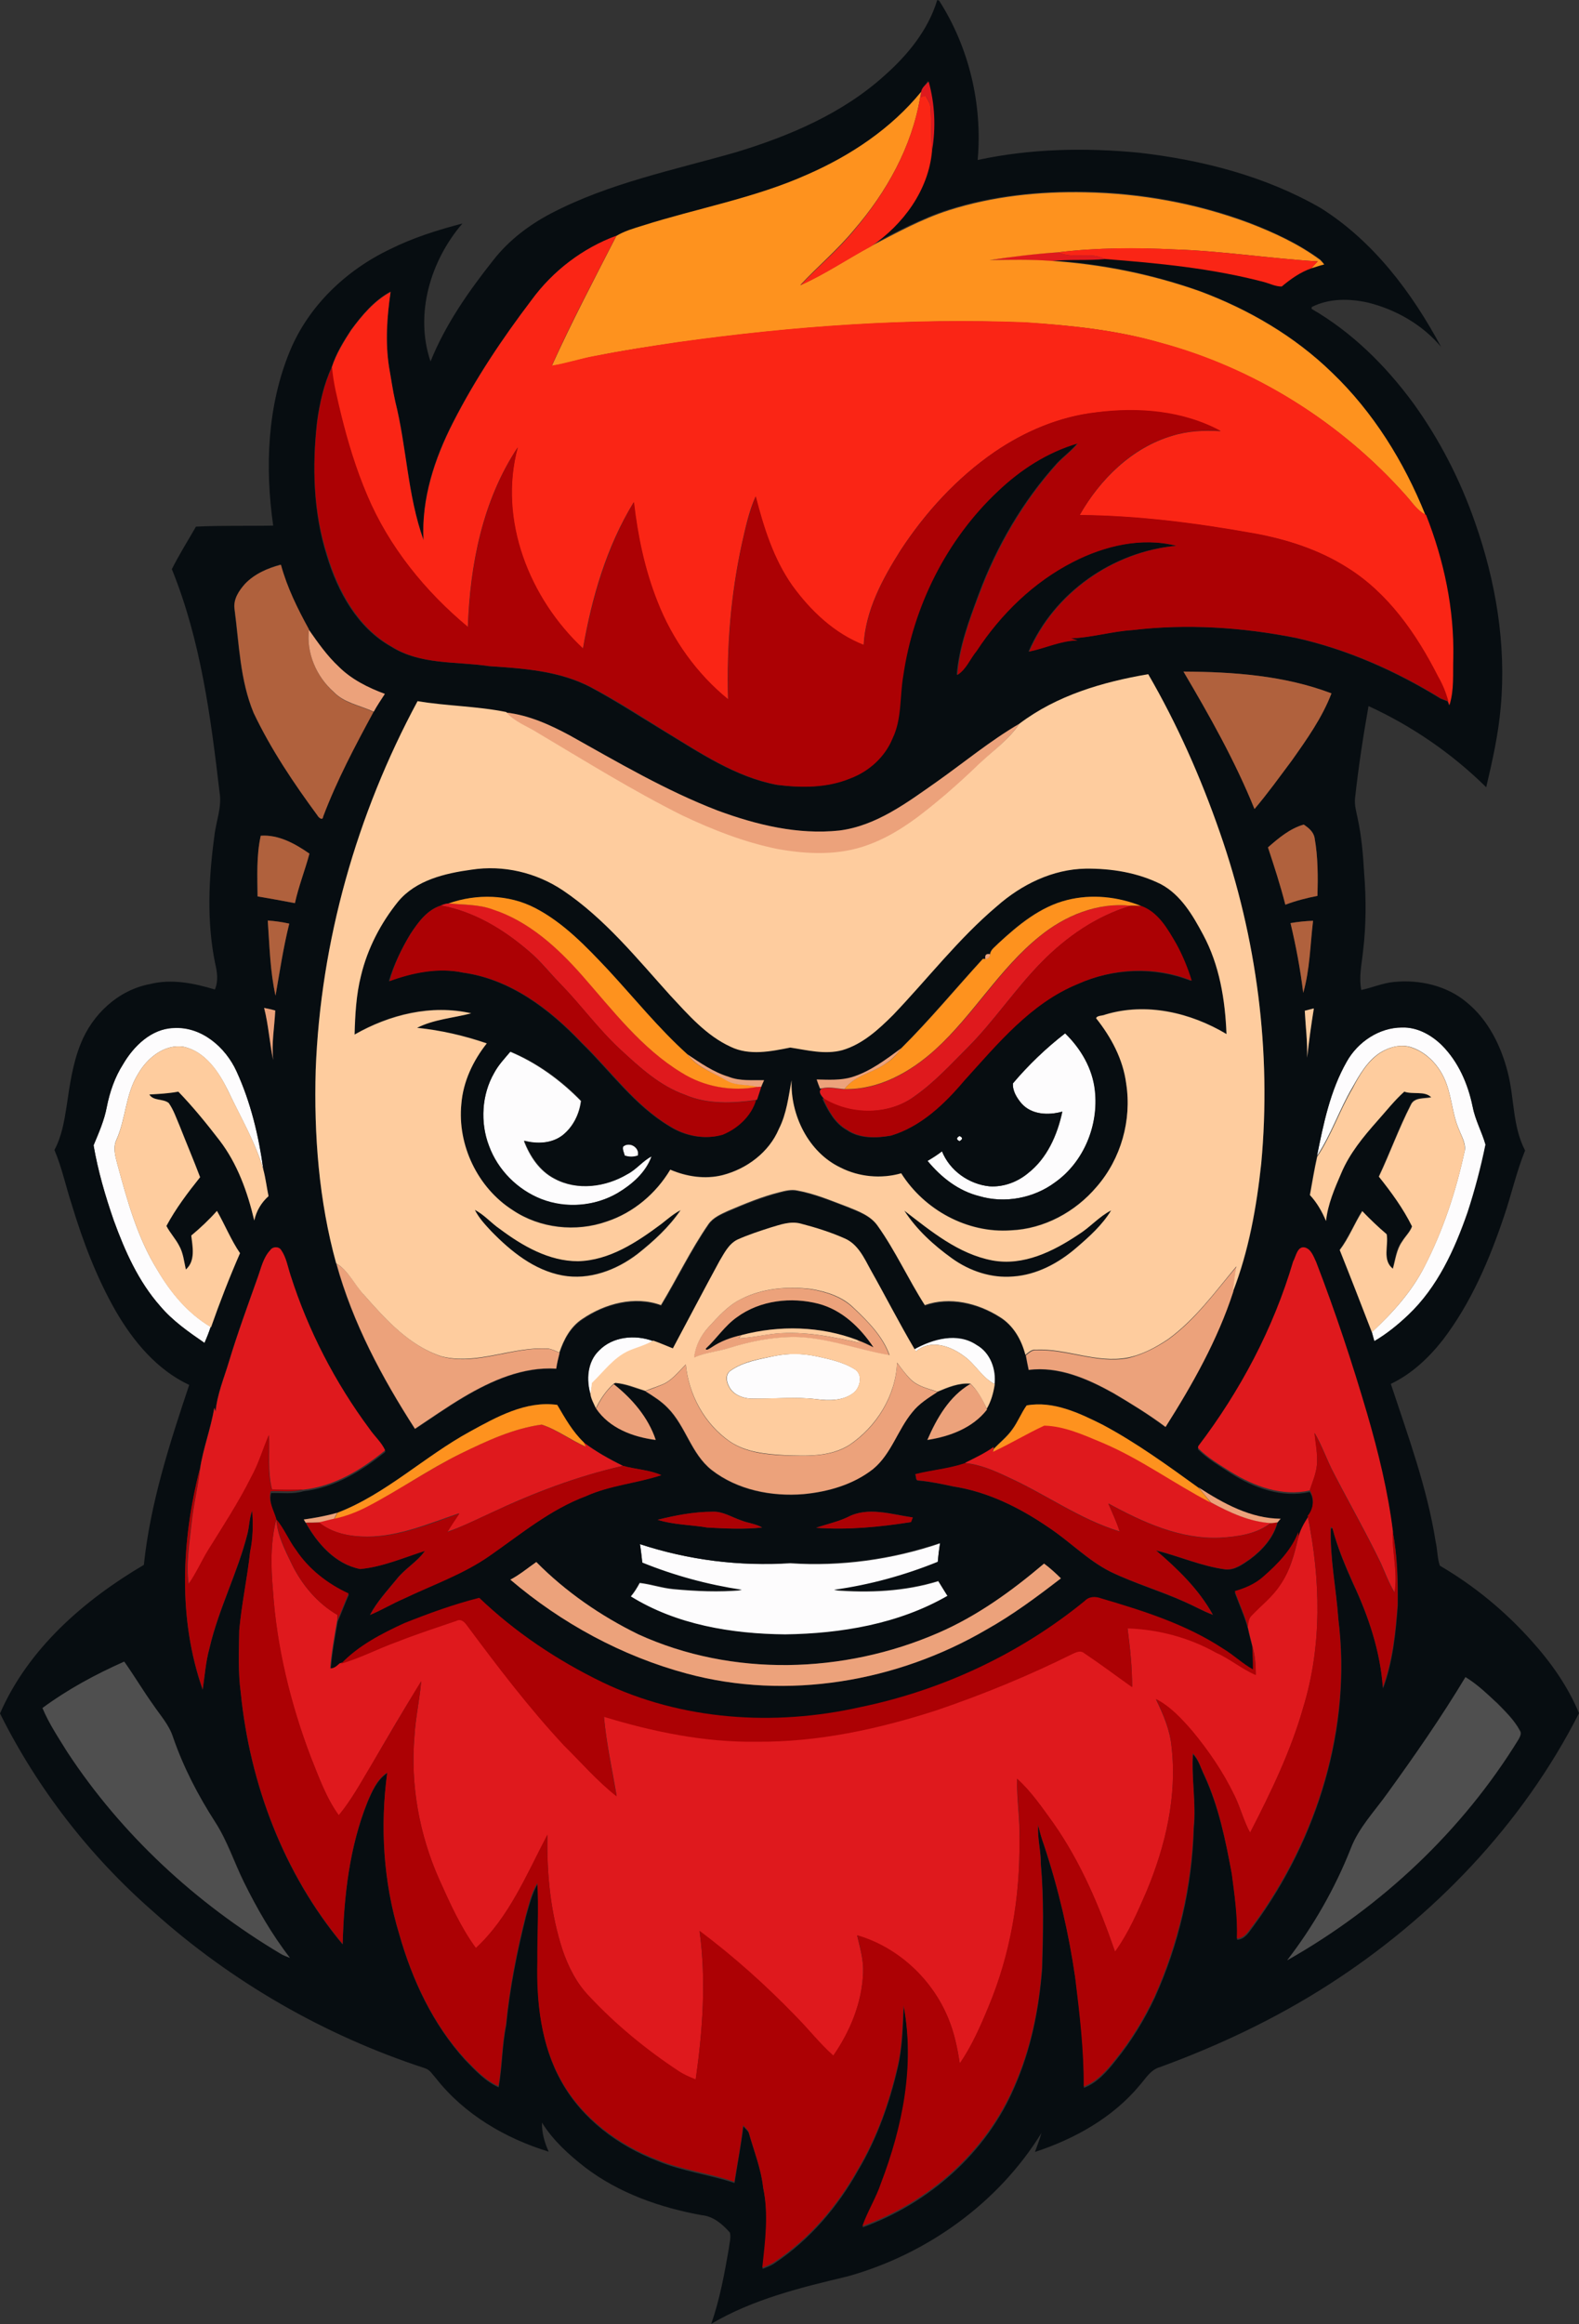 <?xml version="1.0" encoding="utf-8"?>
<!-- Generator: Adobe Illustrator 19.2.0, SVG Export Plug-In . SVG Version: 6.00 Build 0)  -->
<svg version="1.1" id="Layer_1" xmlns="http://www.w3.org/2000/svg" xmlns:xlink="http://www.w3.org/1999/xlink" x="0px" y="0px"
	 viewBox="0 0 609.2 896.3" enable-background="new 0 0 609.2 896.3" xml:space="preserve">
<rect x="0" y="0" width="609.2" height="896.3" fill="#333333" stroke="none"/>
<path fill="#FDFCFD" d="M47.5,410.4c4.1-7,10.8-13.6,19.4-13.9c10.8-0.7,20.2,7.4,24.4,16.8c5.5,11.9,8.6,24.9,10.3,37.8
	c-3.1-10.7-8.9-20.4-13.6-30.4c-3.6-7.3-8.7-15.1-17.1-17c-7.4-1.2-14.1,4.3-17.6,10.4c-4.9,7.8-4.7,17.3-8.4,25.5
	c-1.4,3-0.4,6.4,0.4,9.4c3.8,14,7.7,28.3,15.4,40.7c5.1,8.7,11.8,16.8,20.6,22c-0.7,2.1-1.5,4.1-2.4,6.2
	c-6.1-4.2-12.3-8.5-17.1-14.2c-8.4-9.5-13.6-21.2-17.9-33c-3.3-9.5-6.1-19.1-7.8-29c2-4.8,4.2-9.7,5.1-14.8
	C42.4,421.1,44.3,415.4,47.5,410.4z"/>
<path fill="#FDFCFD" d="M519.6,409.4c4.2-7.6,12.5-13.1,21.3-13.1c5.9-0.2,11.4,2.8,15.5,6.9c6.3,6.4,10,14.8,11.8,23.5
	c0.9,5.2,3.5,9.8,5,14.8c-1.7,8.8-4,17.6-6.9,26.1c-5,14.5-11.6,29-22.9,39.6c-4.1,3.8-8.4,7.3-13.1,10.1c-0.3-0.9-0.8-2.7-1-3.6
	c8-7.4,15.4-15.6,20.3-25.3c7.1-13.8,12-28.6,15.3-43.7c1.1-3.2-0.9-6.2-2-9.1c-2.8-6.4-2.8-13.7-5.8-20c-2.5-5.3-6.9-9.8-12.5-11.7
	c-4.1-1.4-8.7-0.1-12.2,2.1c-4.9,3.2-7.9,8.5-10.7,13.5c-5,8.5-8.1,18-13.6,26.3C510.6,433.4,513.2,420.6,519.6,409.4z"/>
<path fill="#FDFCFD" d="M390.8,417.8c6-7.1,12.8-13.6,20.2-19.3c6,5.9,10.6,13.6,11.5,22.1c1.5,13.3-4.3,27.5-15.4,35.4
	c-8.2,6.1-19.4,8.2-29.2,5.3c-8.1-2-14.8-7.3-20-13.6c1.9-1.1,3.8-2.3,5.6-3.7c3,7.4,10.4,12.7,18.3,13.5c5.4,0.3,10.7-1.6,14.8-5
	c7.4-5.7,11.4-14.8,13.3-23.8c-5.3,1.5-11.8,1.2-15.7-3.1C392.3,423.4,390.6,420.7,390.8,417.8z"/>
<path fill="#FDFCFD" d="M190.7,413.7c1.6-3,4-5.5,6.1-8.1c10.3,4.3,19.6,11.1,27.3,19c-0.6,5.1-3.1,10.1-7.2,13.3
	c-4.2,3.2-9.8,3.4-14.8,2.1c2.3,6,6,11.6,11.8,14.6c8.7,4.7,19.7,3.3,28-1.7c3.5-1.8,5.9-5.1,9.4-6.9c-2.2,6.2-7.6,10.9-13.2,14.2
	c-8.8,5.1-19.9,6-29.4,2.3c-9.2-3.6-16.8-11.2-20.2-20.5C185.3,432.8,185.8,422.1,190.7,413.7z"/>
<path fill="#FDFCFD" d="M370.2,438.1c1.3,0.6,1.3,1.3,0,2C368.9,439.5,368.9,438.8,370.2,438.1z"/>
<path fill="#FDFCFD" d="M240.4,442.2c2.4-2.1,6.5,0.3,5.7,3.5c-1.7,0.6-3.4,0.6-5.1,0C240.8,444.5,240.1,443.3,240.4,442.2z"/>
<path fill="#FDFCFD" d="M231.1,520.9c5.3-5.6,14-6.3,21-3.7c-3,1.7-6.4,2.6-9.6,4c-5.8,2.7-9.5,8-14,12.3c-0.2,1.5-0.4,2.9-0.6,4.4
	C226.2,532.2,226.6,525.3,231.1,520.9z"/>
<path fill="#FDFCFD" d="M352.8,520.2c7.2-4,16.7-6.6,24.1-1.7c5.4,3,7.7,9.4,6.9,15.3c-5-2.5-7.5-7.8-12-10.9
	c-5.2-3.9-12.9-6.5-18.4-1.7C353.2,521,352.9,520.5,352.8,520.2z"/>
<path fill="#FDFCFD" d="M299,522.9c5.2-1,10.5-1,15.7,0.1c5.1,1.1,10.5,2.2,15,5c3.3,1.9,2.3,7-0.3,9.1c-4,3.2-9.6,3.1-14.4,2.5
	c-8-1-16.1-0.1-24.1-0.2c-3.7,0.1-8.1-1.3-9.7-4.9c-1-1.8-1.3-4.6,0.7-5.9C286.8,525.1,293.1,524.2,299,522.9z"/>
<path fill="#FDFCFD" d="M246.9,595.5c18.6,6.1,38.4,8.6,58,7.4c19.5,1.3,39.3-1.4,57.8-7.7c-0.4,2.4-0.7,4.8-0.9,7.3
	c-12.9,5.2-26.3,8.9-40,10.8c13.4,1.1,27.3,0.5,40.2-3.5c1.2,1.9,2.4,3.8,3.6,5.8c-18.9,10.9-41.1,14.6-62.7,14.9
	c-20.6-0.3-41.9-3.7-59.6-14.7c1.4-1.6,2.5-3.4,3.5-5.3c4.4,0.5,8.6,2,13.1,2.4c8.7,0.8,17.5,1.2,26.3,0.4
	c-13.1-2-26.1-5.5-38.4-10.5C247.6,600.3,247.3,597.9,246.9,595.5z"/>
<g>
	<g>
		<path fill="#070D11" d="M361.6,0c0.2,0.1,0.5,0.2,0.7,0.2c11.6,18.1,16.8,40.1,14.9,61.5c20.4-4.4,41.5-4.8,62.3-2.8
			c24.3,2.8,48.6,9,70,21.3c20.4,12.8,35.3,32.7,46.5,53.6c-7.2-8.6-17.4-14.4-28.2-17.1c-7.2-1.6-15-1.7-21.7,1.7
			c0,0.2-0.1,0.6-0.1,0.7c15.6,9,28.6,21.9,39.2,36.3c10.2,14.1,18.2,29.7,23.9,46.1c8,22.7,12.1,47.1,9.9,71.2
			c-0.9,10.5-3.2,20.7-5.6,30.9c-13.2-13-28.6-23.6-45.4-31.3c-2.1,11.8-3.9,23.6-5.2,35.5c-0.3,2.7,0.5,5.3,1,7.8
			c1.5,6.9,2.1,14,2.5,21c0.8,10,0.8,20.1-0.4,30.1c-0.5,5-1.7,10-0.7,15.1c4.2-0.9,8.3-2.7,12.6-3.1c9.8-1,20.4,1.4,28,7.8
			c8.3,6.7,13.3,16.8,15.9,27c2.6,10,1.8,20.8,6.7,30.2c-3.3,8.1-5.2,16.7-8,25c-5.7,17-12.8,33.7-23.7,48c-5.5,7-12.1,13.2-20.1,17
			c6.6,20,14,40,17.3,60.9c0.7,3,0.6,6.3,1.6,9.2c13.2,7.7,25.1,17.5,35.3,28.9c7.5,8.3,14.1,17.6,18.4,28
			c-21.8,42.9-56.2,78.8-96.6,104.7c-20.4,13.1-42.4,23.5-65.1,31.8c-3.6,1-5.5,4.4-7.8,7c-10.4,12.5-25.1,20.7-40.4,25.7
			c0.9-2.4,1.8-4.8,2.5-7.3c-16.7,27.1-44.3,46.8-74.8,55.3c-18.1,4.3-36.5,8.8-52.6,18.3c3.3-9.4,5.1-19.3,6.8-29.1
			c0.2-2,0.9-4.1,0.4-6.1c-2.8-3.2-6.4-6.3-10.8-6.7c-16.1-2.9-32-8.5-45-18.4c-6.3-4.9-12.4-10.4-16.7-17.3
			c-0.1,3.9,1,7.7,2.6,11.2c-16.7-5.1-32.6-14.4-43.5-28.3c-1.3-1.4-2.3-3.3-4.3-3.9c-38.6-12.6-74.5-33.2-104.7-60.3
			C34.8,716,14.5,689.9,0,660.8c10.9-25,32.4-43.7,55.5-57.3c2.5-23.8,9.9-46.7,17.5-69.4c-12.4-5.8-21.5-16.7-28.3-28.4
			c-7.4-12.9-12.7-26.9-17-41.1c-2.3-7-3.8-14.3-6.7-21.1c2.8-5.2,3.8-11.1,4.7-16.9c1.2-8.1,2.3-16.3,5.4-24
			c4.5-11.4,14.5-20.8,26.8-23.1c8.4-2.1,17-0.3,25,2.1c1.4-3.2,0.9-6.8,0.1-10.1c-3.3-16.1-2.5-32.8-0.3-49c0.6-5.7,3-11.2,2-17
			c-3.4-29.1-7.3-58.7-18.4-86c2.8-5.6,6.2-11,9.3-16.4c9.8-0.5,19.8-0.2,29.8-0.4c-3.2-22.4-2.3-46.1,6.4-67.2
			c7.2-17.5,21.7-31.3,38.7-39.4c8.8-4.4,18.3-7.4,27.9-9.9c-12.3,14.3-18.5,34.9-12.3,53.2c5.8-14.4,14.8-27.2,24.4-39.3
			c5.9-7.5,13.7-13.4,22.1-17.8c22.4-11.7,47.3-16.7,71.4-23.6c20.7-6.3,41.2-15,57.4-29.7C350.2,21.2,358.1,11.6,361.6,0z
			 M355.4,35.4c-11.6,14.2-27.2,24.6-43.9,31.9c-20.3,9.1-42.4,13-63.6,19.7c-3.5,1.1-7,2.1-10.2,4c-13.1,4.8-24.5,13.5-32.7,24.8
			c-11.3,14.8-21.7,30.4-30.2,47c-7.2,14-12.3,29.4-11.4,45.3c-6.2-17.2-6.4-35.7-10.9-53.4c-1-4.4-1.6-8.8-2.4-13.3
			c-1.5-9.6-0.8-19.4,0.6-29c-6.3,3.4-11,9-15.2,14.7c-3,4.5-5.9,9.2-7.5,14.4c-3.1,6.6-4.7,13.9-5.7,21.1
			c-1.9,17.2-1.5,34.9,3.7,51.5c4.2,14,11.8,28,24.9,35.3c11.3,7.1,25,5.6,37.6,7.5c13.4,0.9,27.3,1.8,39.4,8.2
			c9.7,5.2,18.9,11.2,28.3,16.9c13.7,8.3,27.5,17.7,43.5,20.7c9.4,1.1,19.3,1.1,28.1-2.5c7.3-2.7,13.4-8.3,16.3-15.5
			c3.6-7.6,2.7-16.1,4.1-24.1c3.9-26.8,16.7-52.5,36.5-71.1c8.8-8.3,19.2-15,30.9-18.5c-2.3,2.8-5.3,5-7.8,7.6
			c-13.3,14.7-23.4,32.1-30.3,50.7c-3.7,10-7.6,20.3-8.4,31c3.4-2.2,4.9-6.2,7.4-9.2c9.4-14.2,22-26.6,37.3-34.4
			c12.2-6.2,26.4-9.7,39.9-6.2c-24.5,2.2-47.2,18.2-56.9,40.8c6.3-1.3,12.2-4.3,18.7-4.3c-0.9-0.3-1.7-0.5-2.6-0.8
			c8-0.3,15.8-2.7,23.8-3.2c21-2.5,42.4-1.1,63.1,3c19.8,4.4,38.7,12.8,55.9,23.4c0.7,0.3,2.1,0.8,2.8,1.1c0.1,0.3,0.4,1.1,0.5,1.4
			c1.8-5.9,1.3-12.2,1.5-18.3c0.4-18.9-3.6-37.6-10.5-55.1l-0.3-0.2c-8.1-20.4-20-39.5-36-54.8c-14.3-14-32-24.3-50.8-31.3
			c-18.5-6.6-38-10.6-57.7-11.8c7-0.8,14.1,0,21.1-0.8c20.6,1.5,41.3,3.5,61.4,8.9c2.2,0.6,4.4,1.7,6.7,1.7c3.4-2.9,7.1-5.5,11.4-7
			c1.7-0.6,3.3-1.1,5-1.5c-0.5-0.6-1-1.2-1.5-1.7c-8.4-6.2-17.9-10.5-27.6-14.3c-20.1-7.5-41.6-11.4-63-11.8
			c-17.8-0.3-35.7,1.5-52.7,6.9c-10.6,3.4-20.4,8.7-30.2,13.9c12.4-8.3,22.3-21.6,23.5-36.9c1.5-8.8,1.1-18-1.3-26.6
			C357.2,32.7,355.7,33.7,355.4,35.4z M94.5,225.2c-2.3,2.6-4.5,5.9-4.1,9.5c1.8,13.5,2.1,27.5,7.4,40.2c6.7,14,15.4,27,24.6,39.5
			c0.4,0.8,2.1,2.2,2.2,0.4c5.3-14,12.3-27.1,19.4-40.3c1.3-2.4,2.8-4.7,4.3-6.9c-6.5-2.4-12.8-5.6-17.8-10.5
			c-4.5-4.1-8-9.2-11.5-14.2l0-0.3c-4.3-7.9-8.4-16.1-10.8-24.9C103.3,219.1,98.2,221.3,94.5,225.2z M456.6,259
			c10.1,17.1,20,34.5,27.4,53c5.1-6,9.6-12.4,14.4-18.7c5.8-8.2,11.7-16.5,15.3-25.9C495.5,260.5,475.8,259.1,456.6,259z
			 M393.3,279.1c-11.2,6.5-21.2,14.9-31.9,22.4c-11.5,8-23.3,17-37.6,18.8c-16,1.7-32-2.2-46.9-7.7c-20-7.7-38.4-18.6-57.1-29
			c-7.7-4.1-15.8-7.8-24.5-8.8c-11.3-2.3-22.8-2.3-34.2-4.2c-23.5,43.6-37.5,92.6-39.3,142.2c-0.7,25,1.3,50.3,7.9,74.6
			c6.3,22.8,17.6,43.9,30.4,63.8c6.2-4.1,12.3-8.4,18.7-12.2c10.8-6.4,22.9-11.9,35.8-11c0.3-2.1,0.8-4.1,1.3-6.1
			c1.6-5.1,4.3-10,8.9-13c8.6-5.9,20.1-9,30.3-5.3c6.3-10.3,11.5-21.3,18.3-31.2c1.8-2.7,4.8-3.9,7.7-5.2c6.4-2.7,12.9-5.4,19.6-7.1
			c2.3-0.6,4.6-1.2,7-0.7c6.7,1.2,13.1,3.9,19.4,6.3c4.2,1.7,8.9,3.3,11.6,7.3c6.9,9.7,11.8,20.6,18.2,30.6
			c9.6-3.4,20.4-0.8,28.8,4.5c5.3,3.2,8.5,8.8,10,14.7c0.4,1.9,0.7,3.8,1.1,5.6c11.6-1.4,22.7,3.4,32.6,8.9
			c6.9,4,13.8,8.3,20.2,13.1c10.4-16.4,20-33.6,26.1-52.1c6.2-15.8,9.1-32.6,10.9-49.4c4-43.1-1.7-87-16-127.8
			c-7.3-21.1-16.4-41.6-27.6-60.9C425.4,262.9,407.7,268.2,393.3,279.1z M489.2,326.8c2.4,7.3,4.8,14.6,6.7,22.1
			c4-1.5,8.2-2.6,12.4-3.4c0.2-7.5,0.2-15-1.1-22.3c-0.4-2.4-2.3-4-4.2-5.2C497.7,319.5,493.3,323.2,489.2,326.8z M100.6,322.3
			c-1.7,7.7-1.3,15.6-1.3,23.4c4.8,0.8,9.6,1.7,14.4,2.6c1.5-6.5,3.9-12.7,5.6-19.1C113.9,325.4,107.5,321.8,100.6,322.3z
			 M497.9,356c2.2,8.9,3.8,17.9,4.9,26.9c2.5-9,2.6-18.5,3.8-27.8C503.6,355.2,500.7,355.5,497.9,356z M103.3,355
			c0.7,9.7,0.9,19.5,3,29c1.7-9.3,3-18.6,5.3-27.8C108.9,355.6,106.1,355.2,103.3,355z M101.9,388.7c1.7,6.6,2.1,13.5,3.5,20.1
			c-0.7-6.4,0.5-12.8,0.8-19.1C104.8,389.4,103.3,389,101.9,388.7z M503.4,389.8c0.3,6,1.1,12,0.9,18.1c0.7-6.4,1.5-12.7,2.6-19
			C505.7,389.1,504.6,389.4,503.4,389.8z M47.5,410.4c-3.2,5-5.2,10.7-6.3,16.5c-1,5.2-3.1,10-5.1,14.8c1.7,9.9,4.5,19.5,7.8,29
			c4.3,11.8,9.5,23.5,17.9,33c4.8,5.7,11,10,17.1,14.2c0.9-2,1.7-4.1,2.4-6.2l0.1,0.1c3.4-9.6,7.1-19.2,11.2-28.6
			c-3.5-5.1-5.8-11-8.9-16.3c-3.1,3.4-6.4,6.6-9.9,9.5c0.5,4.4,1.7,9.8-2.1,13.1c-0.7-3.1-1-6.4-2.6-9.2c-1.4-2.7-3.5-4.9-4.9-7.6
			c3.6-6.7,8.3-12.9,13-18.8c-2.5-6.6-5.3-13.2-7.9-19.8c-1.3-3-2.3-6.1-4.2-8.8c-2.2-1.7-6-0.7-7.5-3.3c3.8-0.3,7.5-0.4,11.2-1.1
			c5.7,5.9,10.9,12.3,15.9,18.8c6.9,9,10.8,19.9,13.4,30.9c0.8-3.7,2.8-6.9,5.5-9.4c-0.8-3.4-1.1-6.9-2-10.2
			c-1.8-13-4.9-25.9-10.3-37.8c-4.3-9.4-13.6-17.5-24.4-16.8C58.4,396.8,51.6,403.4,47.5,410.4z M519.6,409.4
			c-6.4,11.2-9,24-11.5,36.5c-1.1,4.9-1.9,9.9-2.8,14.8c2.7,2.9,4.7,6.4,6.2,10c0.6-6.5,3.3-12.5,5.9-18.5c3.2-7.6,8.6-14,13.9-20.1
			c3.5-3.7,6.6-7.8,10.4-11.3c3.3,1.3,7.9-0.4,10.4,2.2c-2.7,0.6-6.5-0.1-7.9,3c-4.6,9-8,18.5-12.3,27.6c4.8,6,9.4,12.3,12.8,19.2
			c-0.8,2.2-2.6,3.9-3.8,5.8c-2.3,3-2.6,6.9-3.6,10.5c-4.2-3.3-1.5-9-2.4-13.3c-3.3-2.8-6.5-5.7-9.4-8.9c-3.1,4.9-5.2,10.4-8.7,15
			c4.2,10.5,8.4,21.1,12.4,31.7c0.3,0.9,0.8,2.7,1,3.6c4.8-2.8,9.1-6.3,13.1-10.1c11.3-10.7,17.9-25.2,22.9-39.6
			c2.8-8.6,5.1-17.3,6.9-26.1c-1.4-5-4-9.6-5-14.8c-1.8-8.7-5.5-17.2-11.8-23.5c-4.1-4-9.6-7.1-15.5-6.9
			C532.1,396.3,523.9,401.8,519.6,409.4z M297.3,473.4c-4.4,1.4-8.8,2.8-12.9,4.9c-3.3,1.7-5,5.2-6.8,8.2c-6.1,11.2-12,22.4-18,33.7
			c-2.5-1-5.1-2.1-7.6-3c-7-2.6-15.6-1.8-21,3.7c-4.5,4.3-4.9,11.2-3.2,16.9c0.3,1.9,1.3,3.6,2.1,5.4c5.1,7.5,14.2,10.9,22.9,12.2
			c-2.9-8.8-9-15.9-16.2-21.5l0.7-0.4c4,0.3,7.8,1.9,11.6,3.1c3,1.9,6.1,3.8,8.6,6.4c7,7.1,9.1,17.8,17,24c9.9,7.7,23,10.3,35.4,9.3
			c9.5-0.9,19.2-3.7,26.9-9.7c7-5.8,9.4-15.1,15.1-21.9c2.6-3.3,6.2-5.6,9.7-7.8c4-1.7,8.3-3.5,12.7-3.1c-8.1,4.7-13,13.2-16.6,21.6
			c8.6-1.3,17.5-4.6,23-11.7l-0.1-0.2c1.7-2.9,2.6-6.2,3.1-9.5c0.7-5.9-1.6-12.3-6.9-15.3c-7.4-5-16.9-2.3-24.1,1.7
			c-5.9-10-11.2-20.4-16.9-30.5c-2.5-4.5-4.9-9.9-10-12.1c-5.4-2.4-11.1-4.2-16.9-5.7C305.1,470.7,301.1,472.2,297.3,473.4z
			 M104.3,482.1c-2.7,3-3.6,7.1-5,10.8c-3.8,10.7-7.7,21.3-11,32.2c-1.9,6.4-4.6,12.7-5.2,19.4c-0.1-0.4-0.4-1.1-0.5-1.5
			c-1.3,8-4.3,15.6-5.5,23.6c-7.1,27.7-8.5,57.8,1.1,85.1c0.8-5.3,1.1-10.7,2.6-15.9c3.5-15.2,10.9-29.2,14.7-44.3
			c0.7-2.9,0.7-6,1.8-8.8c0.4,5.3,0.3,10.6-0.8,15.9c-1.1,10.1-3.3,20.1-4.2,30.3c-0.1,8-0.5,16.1,0.6,24.1
			c3.5,35.1,16.6,69.7,39.3,96.9c0.5-18.6,2.6-37.5,9.6-54.9c1.8-4.2,3.7-8.6,7.6-11.2c-2.8,20.7-1.5,42.1,4.6,62.1
			c5,17.7,13,34.8,25.4,48.5c3.9,4,7.8,8.3,13,10.6c1.4-7.9,1.3-15.9,2.9-23.8c1.4-14.3,4.2-28.4,7.7-42.3c1.2-4.1,2.2-8.5,4.4-12.2
			c0.6,10.1-0.1,20.1,0,30.2c-0.3,15.7,1.4,32.2,9.3,46.1c8,14.3,21.9,24.6,37,30.4c9.5,4,19.9,5.2,29.7,8.5
			c1.1-7.3,2.5-14.5,3.4-21.8c0.7,0.8,1.6,1.5,2.1,2.5c2,7.1,4.8,14,5.6,21.4c2.2,10.2,0.8,20.7-0.3,31c1.6-0.6,3.3-1.2,4.7-2.2
			c13.5-9,24.3-21.7,32.2-35.8c7.3-12.3,12.1-25.9,15.3-39.7c1.8-7.7,1.9-15.6,2.3-23.4c4.4,23.1-0.4,46.8-8.7,68.5
			c-1.9,5.7-5.2,10.9-7.2,16.6c25.7-9.3,47.8-28.8,58.6-54.1c6.4-14.5,9.5-30.1,10.7-45.8c0.4-13.3,0.7-26.7-0.5-40
			c0.1-5-1.4-9.9-1-14.9c0.7,2.6,1.4,5.2,2.3,7.8c5.5,16.6,9.5,33.7,12,51c1.8,14,3.5,28,3.3,42.2c5.2-2,8.9-6.3,12.3-10.6
			c6-7.4,11-15.6,15-24.1c9.3-20.5,14.5-42.9,15.1-65.4c1-9.5-1-19-0.3-28.5c2.3,2.3,3,5.5,4.4,8.3c5.5,12,8.2,25.1,10.6,38
			c1.1,8.3,2.3,16.7,2,25.2c3.2-0.2,4.7-3.2,6.4-5.4c24.7-33.6,37.9-76.4,32.7-118c-0.8-11.8-3.3-23.4-2.9-35.2c0.1,0,0.4,0,0.6,0
			c1.9,7.4,4.9,14.5,8,21.4c6,12.7,10.5,26.2,11.5,40.3c3.8-10.3,4.9-21.2,5.7-32c0.1-9.4-0.1-18.9-1.9-28.2
			c-2-15.3-5.6-30.4-9.9-45.2c-5.8-19.8-12.3-39.3-19.7-58.6c-1-2.1-1.9-4.9-4.3-5.6c-3-0.7-3.5,3.4-4.6,5.4
			c-7.6,25.8-20.4,49.9-36.6,71.3l-0.1,0.7c3.7,3.7,8.4,6.4,12.8,9.3c8.9,5.6,19.7,9.5,30.3,7.1c2,3,1.4,7.2-0.8,9.9l0.1,0.3
			c-1.6,2.4-3,4.9-3.7,7.8c0-0.5,0-1.5,0-2c-2.6,6.9-8,12.4-13.5,17.2c-3.1,2.8-7,4.4-11,5.6c1.7,4.7,3.8,9.2,5.1,14
			c0.5,2.4,1.1,4.7,1.7,7c0.2,3,0.3,6.1,0.3,9.1c-4.1-2.3-7.5-5.5-11.5-8c-14.3-9.5-30.8-14.6-47.1-19.4c-2.2-0.7-4.7-0.7-6.3,1
			c-25,20.4-55.1,34.5-86.7,40.8c-33,7.3-68.7,5.1-99.4-9.7c-17.3-8.3-33.5-19.2-47.4-32.5c-9.9,2.5-19.6,6-29,9.8
			c-8.8,3.9-17.6,8.5-24.3,15.6l-0.6,0.2c-1,0.9-2.1,2-3.6,1.9c0.5-6.3,1.6-12.4,2.7-18.6c1.5-3.5,2.8-7,4.3-10.4
			c-8.1-3.7-15.3-9.4-20.3-16.8c-2.8-3.7-4.5-8.2-7.5-11.7c-1.1-3.5-3.2-6.9-2.2-10.7c4.2-0.1,8.5,0.5,12.5-0.7
			c11.9-1.3,22.5-7.8,31.6-15.2c-1.4-3.1-4.1-5.4-6-8.2c-13.3-17.9-23.7-38-30.5-59.3c-1.1-3.3-1.6-6.9-3.6-9.7
			C107.6,480.6,105.2,480.7,104.3,482.1z M181.3,552.1c-17.6,9.6-32.3,24-51.2,31.3c-4.2,1.2-8.5,2-12.9,2.6
			c0.2,0.3,0.5,0.9,0.7,1.2c4.5,8.1,11.5,16.1,21,17.9c8.7-0.8,16.8-4.4,25-7c-3,4.3-7.7,6.8-10.9,10.9c-3.6,4.4-7.6,8.7-10.3,13.8
			c4.5-1.8,8.6-4.4,13.1-6.3c11.2-5.4,23-9.5,33.2-16.6c11.9-8.3,23.2-17.7,37-22.9c9.2-4.2,19.5-5,29.1-8.1
			c-4.6-2.1-9.9-2.2-14.8-3.6c-5.3-2.7-10.5-5.5-15.2-9.1c-4.3-4.1-7.2-9.3-10.2-14.4C202.9,540.1,191.5,546.5,181.3,552.1z
			 M396.1,542c-2.1,3-3.4,6.4-5.7,9.3c-2,2.8-4.7,4.9-7.1,7.4l0.1-0.5c-3.5,2.4-7.4,4.3-11.2,6.2c-6.2,2.1-12.8,2.6-19.1,4.2
			c0.4,0.7,0,2.5,1.3,2.4c4.5,0.4,9,1.3,13.4,2.3c13.4,2,25.7,8.2,36.8,15.8c8.2,5.4,15,12.7,23.9,17.1c9.3,4.5,19.2,7.4,28.6,11.6
			c3.7,1.6,7.1,3.6,10.9,5c-5.4-9.8-13.5-17.6-21.9-24.8c9,2.2,17.6,6.1,26.8,7.3c3.6,0.3,6.6-2,9.5-4c4.7-3.5,9-8.3,10.5-14.1
			c0.3-0.4,0.9-1,1.2-1.4c-11.7-0.1-22.1-5.9-31.7-12.1c-12-8.6-24-17.3-37-24.3C416.3,544.9,406.4,540.1,396.1,542z M253.7,586.1
			c6.2,2,12.8,1.9,19.2,3c7,0.4,14.1,0.8,21.2,0c-2.5-1.5-5.6-1.7-8.2-2.8c-3.6-1.2-7-3.5-10.9-3.3
			C267.8,583,260.7,584.4,253.7,586.1z M327,585.1c-3.9,1.9-8.1,2.7-12.2,4.1c12.3,0.9,24.5-0.3,36.6-2.2l0.7-1.8
			C343.9,584,334.8,580.9,327,585.1z M246.9,595.5c0.4,2.4,0.6,4.8,0.9,7.1c12.3,5,25.2,8.5,38.4,10.5c-8.8,0.8-17.5,0.4-26.3-0.4
			c-4.4-0.4-8.6-1.9-13.1-2.4c-1,1.8-2.2,3.6-3.5,5.3c17.7,11,39,14.5,59.6,14.7c21.6-0.3,43.8-4,62.7-14.9
			c-1.3-1.9-2.4-3.8-3.6-5.8c-12.9,4-26.8,4.6-40.2,3.5c13.7-1.9,27.2-5.6,40-10.8c0.2-2.4,0.5-4.8,0.9-7.3
			c-18.5,6.2-38.3,9-57.8,7.7C285.3,604.2,265.5,601.6,246.9,595.5z M196.9,609.2c19.7,16.8,43.1,29.5,68.1,36.2
			c38.7,10.4,81.2,3.2,115.6-16.9c10.2-5.7,19.5-12.7,28.8-19.8c-2.1-2-4.2-4-6.5-5.7c-12.4,10.6-25.9,20.3-41,26.8
			c-36.2,15.7-79.3,17-115.5,0.5c-14.5-7-28.1-16.4-39.4-27.9C203.6,604.7,200.5,607.4,196.9,609.2z M16.4,658.7
			c2.5,6,6.2,11.5,9.6,17c20.9,31.8,49.6,58.3,82.3,77.8c1.1,0.7,2.4,1.1,3.6,1.6c-7-9.1-12.8-19.1-17.8-29.3
			c-3.7-7.7-6.3-15.8-11-23c-6.7-10.3-12.3-21.2-16.3-32.8c-1.5-4.7-4.9-8.4-7.6-12.4c-3.9-5.5-7.3-11.2-11.2-16.7
			C36.9,645.7,26.1,651.5,16.4,658.7z M565.4,646.8c-9.2,15.3-19.4,30-29.8,44.4c-5,7.1-11.3,13.5-14.4,21.7
			c-6.1,15.4-14.4,29.9-24.5,43c36.2-20.5,67.5-49.8,89.3-85.3c0.5-1,1.2-2.2,0.4-3.3c-2.2-4-5.5-7.2-8.6-10.4
			C573.8,653.3,570,649.6,565.4,646.8z"/>
	</g>
	<g>
		<path fill="#070D11" d="M384.6,349.5c9.5-8.3,21.5-14.2,34.3-14.6c9.9-0.1,20.1,1.6,29,6c7.7,4.2,12.3,12.1,16.3,19.5
			c6.3,11.8,8.4,25.2,9,38.3c-13.9-8.3-31-12.3-46.8-7.5c-1,0.5-3.2,0.3-3.5,1.4c5.8,7.3,10.3,15.8,11.6,25.2
			c2.2,14.1-2,29.1-11.4,39.8c-8.2,9.7-20.3,16.2-33.1,16.8c-16.8,1.2-33.4-7.9-42.3-22c-7.7,2.3-16.2,1.5-23.4-2.2
			c-12.5-5.9-19.5-20.3-18.9-33.7c-1.2,6.4-1.9,12.9-4.9,18.8c-3.8,9-12.3,15.4-21.7,17.8c-6.8,1.7-13.9,0.6-20.2-2.1
			c-5.5,9.2-14.2,16.6-24.5,20c-11.9,4.1-25.8,2.6-36.3-4.4c-13.5-8.6-21.4-25.1-19.8-41c0.7-8.6,4.5-16.6,9.8-23.3
			c-8.7-3-17.7-5-26.9-6c6.5-3.3,14-3.7,20.9-5.6c-15.4-3.5-31.5,0.4-45,8.2c0.3-7.6,0.7-15.3,2.5-22.8c2.5-10.4,7.5-20.2,14.3-28.5
			c6.8-8.3,18.1-10.9,28.3-12.3c12.3-1.9,25,1.1,35.3,8c16.1,10.9,28.4,26.2,41.4,40.5c6.9,7.5,13.8,15.4,23.3,19.8
			c7.2,3.5,15.5,1.8,23,0.3c6.6,1,13.5,2.8,20.1,1c7.8-2.3,13.9-8,19.6-13.6C357.9,377.4,369.8,362,384.6,349.5z M173.1,348.4
			c-1,0.1-2,0.4-3,0.8c-5.4,1.7-8.8,6.5-11.8,11c-3.4,5.7-6.4,11.8-8.3,18.2c9.1-3.3,18.9-5.4,28.5-3.3
			c18.2,2.5,33.5,14.1,45.8,27.1c11.2,10.9,20.4,24.1,34,32.2c6,3.8,13.5,5.2,20.3,3.2c5.8-2.5,11-7.2,12.8-13.3
			c0.1,0,0.4,0,0.5-0.1c0.5-1.8,1.1-3.5,1.7-5.2c0.3-0.6,0.8-1.8,1.1-2.5c-4.5-0.1-9.2,0.4-13.6-1.3c-5.9-1.8-11-5.3-16-8.7
			c-11.1-10-20.5-21.7-30.6-32.6c-8.4-8.9-17.1-18-28.1-23.8C196.3,344.9,183.9,344.6,173.1,348.4z M411.7,347.1
			c-10.5,2.5-19,9.6-26.7,16.8c-1.1,1.2-2.8,2.3-3.1,4c-1.5-0.3-2.1,0.4-1.8,1.9l-1,0c-10.5,11.4-20.4,23.4-31.4,34.4
			c-5.9,4.4-11.9,9-19.1,11.2c-4.4,1.3-9,1-13.6,1c0.4,1.2,0.9,2.3,1.3,3.5l0.7-0.1c-1.9,1.2,0.3,3.2,1.2,4.3l-1-0.5
			c2.2,4.7,4.8,9.6,9.4,12.2c4.9,3.4,11.3,3.2,17,2.2c11.5-3.4,20.5-12.1,28.1-21.1c12.8-14.2,25.6-29.9,43.8-37.3
			c13.8-6.2,29.9-6.9,44-1.3c-1.5-5-3.5-9.8-6-14.3c-3.3-5.7-6.8-12.1-13.4-14.5C431.4,345.8,421.2,344.7,411.7,347.1z M390.8,417.8
			c-0.2,2.9,1.5,5.6,3.3,7.8c3.9,4.4,10.4,4.6,15.7,3.1c-1.9,9-5.9,18-13.3,23.8c-4.1,3.4-9.5,5.4-14.8,5c-7.9-0.8-15.3-6-18.3-13.5
			c-1.8,1.4-3.7,2.6-5.6,3.7c5.2,6.3,11.9,11.6,20,13.6c9.8,2.9,21,0.8,29.2-5.3c11.1-7.8,16.9-22,15.4-35.4
			c-0.9-8.5-5.4-16.2-11.5-22.1C403.6,404.2,396.8,410.7,390.8,417.8z M190.7,413.7c-4.9,8.5-5.5,19.1-2,28.2
			c3.4,9.3,11,16.9,20.2,20.5c9.5,3.7,20.6,2.8,29.4-2.3c5.5-3.3,11-7.9,13.2-14.2c-3.5,1.8-5.9,5.1-9.4,6.9
			c-8.3,4.9-19.3,6.4-28,1.7c-5.8-3-9.5-8.7-11.8-14.6c4.9,1.3,10.6,1.1,14.8-2.1c4.1-3.2,6.5-8.2,7.2-13.3c-7.7-8-17-14.7-27.3-19
			C194.7,408.2,192.3,410.7,190.7,413.7z M370.2,438.1c-1.3,0.7-1.3,1.4,0,2C371.5,439.3,371.5,438.7,370.2,438.1z M240.4,442.2
			c-0.4,1.2,0.4,2.3,0.6,3.4c1.7,0.6,3.4,0.6,5.1,0C246.9,442.5,242.8,440.1,240.4,442.2z"/>
	</g>
	<path fill="#070D11" d="M183.2,466.6c3.6,1.8,6.3,5,9.6,7.3c8.7,6.5,18.9,12.4,30.1,12.4c12.2-0.3,22.8-7.3,32.2-14.4
		c2.4-1.8,4.7-3.9,7.4-5.3c-4.5,6.6-10.4,12-16.6,16.9c-8.1,6.2-18.6,10.2-29,8.3c-10.9-2-19.8-9.3-27.4-17
		C187.2,472.4,184.8,469.8,183.2,466.6z"/>
	<path fill="#070D11" d="M367.3,485.3c-7.1-5.1-13.7-11.1-18.4-18.5c10.3,7.9,20.8,16.8,34,19.2c12,2.2,23.5-3.5,33.2-10
		c4.5-2.7,7.9-6.9,12.6-9.3c-3.4,5.7-8.4,10.2-13.4,14.4c-6.9,5.9-15.3,10.5-24.5,11.1C382.5,492.9,374.1,490.1,367.3,485.3z"/>
	<path fill="#070D11" d="M284.3,508c8.9-6.6,21-7.9,31.6-5.2c9.1,2.4,16.1,9.2,21.2,16.8c-2-1.1-4.1-2.1-6.3-2.8
		c-14.2-5.4-30.1-5.8-44.8-1.9c-4,0.9-7.9,2.4-11.3,4.6c-0.5,0.3-2.4,1.7-2.4,0.6C276.5,516.3,279.6,511.4,284.3,508z"/>
</g>
<g>
	<path fill="#DF191D" d="M355.4,35.4c0.3-1.7,1.8-2.7,2.9-3.9c2.4,8.6,2.8,17.8,1.3,26.6c-0.5-5.5-0.2-10.9-0.6-16.4
		c0-1.8-1.1-3.3-1.9-4.7c-0.5,0.2-1.6,0.5-2.1,0.6C355.1,37,355.3,35.9,355.4,35.4z"/>
	<path fill="#DF191D" d="M381.8,100.3c8.8-1.4,17.6-2.5,26.5-3c5.8,2.7,12.5-0.4,18.2,2.6c-7,0.7-14.1,0-21.1,0.8
		C397.6,100.1,389.7,100.2,381.8,100.3z"/>
	<path fill="#DF191D" d="M170.1,349.2c0.9-0.4,1.9-0.7,3-0.8c5.6,0.6,11.5,0.3,16.9,2.2c13.9,4.6,25.1,14.7,34.6,25.5
		c11.8,13.4,22.8,28.1,38.4,37.5c8.7,5.4,19.4,7.5,29.4,5.4c0.3,0,1-0.1,1.4-0.1c-0.6,1.7-1.1,3.5-1.7,5.2c-0.1,0-0.4,0-0.5,0.1
		c-9.1,1.3-18.7,1.7-27.3-2c-9.9-3.5-17.7-10.8-25.2-17.7c-8.3-7.7-15-17-22.9-25.1c-4.1-4.2-7.7-8.9-12.3-12.7
		C194.2,358.4,182.8,351.5,170.1,349.2z"/>
	<path fill="#DF191D" d="M401.3,361c9.7-7.9,22.3-13.1,35-11.7c-13.1,3.9-24.7,11.9-34.3,21.6c-10.3,10.4-18.4,22.8-28.8,33.2
		c-6.5,6.5-12.8,13.4-20.4,18.7c-9.8,7.3-24.1,7.3-34.5,1.3c-0.9-1-3.1-3-1.2-4.3c2.9-0.7,5.8,0.1,8.7,0.3
		c13.3,0.3,25.5-6.6,35.1-15.3C375.7,391.4,385.7,373.6,401.3,361z"/>
	<path fill="#DF191D" d="M104.3,482.1c0.9-1.4,3.3-1.5,4.2,0c2,2.9,2.5,6.4,3.6,9.7c6.8,21.3,17.2,41.4,30.5,59.3
		c1.9,2.8,4.6,5.1,6,8.2c-9.1,7.5-19.7,13.9-31.6,15.2c-4,0.1-8,0-12,0c-1.8-6.9-0.9-14-1.2-21c-2.4,5.4-4,11.1-6.8,16.2
		c-4.9,9.8-11,19-16.7,28.3c-2.6,4.3-4.6,8.9-7.5,13c-1.1-7.8,0.3-15.5,1.1-23.3c0.7-7.1,2.5-14.1,3.3-21.2c1.2-8,4.2-15.6,5.5-23.6
		c0.1,0.4,0.4,1.1,0.5,1.5c0.6-6.7,3.3-13,5.2-19.4c3.3-10.9,7.2-21.5,11-32.2C100.7,489.2,101.5,485,104.3,482.1z"/>
	<path fill="#DF191D" d="M498.9,486.5c1.1-1.9,1.6-6.1,4.6-5.4c2.4,0.7,3.3,3.5,4.3,5.6c7.4,19.2,13.9,38.8,19.7,58.6
		c4.3,14.8,8,29.9,9.9,45.2c-0.4,7.9,2,15.8,0.7,23.7c-2.2-3.6-3.6-7.5-5.3-11.3c-5.7-11.8-12.2-23.2-18.2-34.8
		c-2.7-5.1-4.5-10.6-7.4-15.5c0.4,4.1,1.2,8.1,0.9,12.2c-0.3,3.5-1.7,6.7-2.8,10c-10.6,2.4-21.4-1.6-30.3-7.1
		c-4.4-2.8-9.1-5.5-12.8-9.3l0.1-0.7C478.5,536.4,491.3,512.3,498.9,486.5z"/>
	<path fill="#DF191D" d="M177.8,560.5c9.9-4.8,20.1-9.6,31.1-11.1c6.1,2,11.1,6,17,8.5l-0.8-1.7c4.7,3.6,9.9,6.5,15.2,9.1
		c-17.6,4-34.5,10.4-50.8,18.1c-5.7,2.6-11.2,5.4-17.1,7.4c1.5-2.4,3.1-4.8,4.7-7.2c-11.5,3.9-23,8.9-35.3,9
		c-6.6,0-13.6-1.2-18.9-5.6c2-0.5,3.9-1,5.9-1.4c4.3-0.9,8.5-2.4,12.4-4.5C153.7,574.8,165.3,566.8,177.8,560.5z"/>
	<path fill="#DF191D" d="M383.1,559.7c6.8-3.1,13.1-7,19.8-10.1c7.9,0.2,15.3,3.7,22.4,6.6c14.8,6.2,27.7,15.8,41.8,23.1
		c7.2,3.9,14.9,7.5,23.2,8c-5.5,4.3-12.7,5.3-19.5,5.7c-15.5,0.7-29.9-6-43.2-13.2c1.5,3.6,3.2,7.1,4.4,10.8
		c-15.4-4.7-28.6-14.4-43.2-21c-5.3-2.5-10.8-4.9-16.6-5.4c3.8-1.9,7.7-3.7,11.2-6.2l-0.1,0.5L383.1,559.7z"/>
	<path fill="#DF191D" d="M500.9,592.9c0.7-2.8,2.1-5.3,3.7-7.8c4.9,24.2,5.5,49.7-1.8,73.5c-4.8,16.9-12.5,32.7-20.5,48.3
		c-2.5-4.6-3.7-9.8-6.1-14.5c-4.3-8.9-10-17.1-16.2-24.7c-4.1-4.7-8.4-9.4-14-12.3c2.8,5.8,5.4,11.8,6,18.3
		c2.2,19-2.3,38.2-9.6,55.7c-3.5,8.1-7,16.3-12.2,23.4c-6-17.4-13.2-34.5-23.8-49.6c-4.3-6-8.5-12.2-14-17.1
		c-0.2,7.9,1.2,15.8,0.9,23.7c0.3,22-3.4,44.1-12,64.4c-3.1,7.5-6.4,15-11,21.7c-0.9-5.9-2.1-11.8-4.4-17.3
		c-6.1-15.2-19.4-27.5-35.2-32.1c1.1,4.7,2.5,9.4,2.3,14.3c-0.4,11.6-5,22.7-11.5,32.1c-5.3-4.7-9.6-10.3-14.6-15.3
		c-11.5-11.9-23.8-22.9-37-32.8c2.6,19,1.2,38.4-1.5,57.3c-2.3-0.9-4.6-1.9-6.7-3.3c-12.5-8.2-24.1-17.7-34.3-28.7
		c-4.8-5-8-11.3-10.3-17.8c-4.7-14.4-6.2-29.6-5.9-44.6c-8,15.2-14.8,31.8-27.6,43.7c-5.9-8-10-17.3-14.1-26.4
		c-7.7-17.3-11.2-36.4-9.6-55.3c0.4-7.1,2-14.1,2.6-21.2c-6.7,10.7-13.1,21.6-19.4,32.6c-3.9,6.5-7.6,13.2-12.4,19.1
		c-4.9-6.8-7.7-14.8-10.8-22.5c-7.9-20.6-13.2-42.3-14.6-64.3c-0.8-9.1-1-18.5,1.3-27.4c0.4,6.1,3.3,11.7,5.9,17.1
		c3.9,8,9.9,15.2,17.7,19.7c0,0.5-0.1,1.5-0.1,2c-1.1,6.2-2.2,12.3-2.7,18.6c1.5,0.1,2.6-1,3.6-1.9l0.6-0.2
		c7.4-2.1,14.3-5.8,21.6-8.4c7.5-3,15.2-5.4,22.9-8.1c1.7-0.9,3.1,0.4,4,1.7c11.9,16,23.9,31.9,37.5,46.4
		c6.6,6.7,12.8,13.8,20.3,19.6c-1.7-10.2-4-20.4-4.9-30.7c19.1,5.9,38.9,10,58.9,9.6c23.8,0.3,47.2-4.9,69.7-12.2
		c17.9-6,35.4-13.2,52.3-21.7c1.4-0.5,3-1.4,4.3-0.3c6.4,4.2,12.4,8.7,18.6,13.2c0-7.6-0.8-15.2-1.8-22.7c12,0.5,23.8,3.6,34.2,9.4
		c5.3,2.5,9.8,6.4,15.3,8.6c0-3.8-0.3-7.6-1.4-11.3c-0.6-2.3-1.2-4.7-1.7-7c0.1-1.7,0.3-3.5,1.6-4.7c3.6-3.7,7.8-7,10.7-11.4
		C497.7,606,499.4,599.4,500.9,592.9z"/>
</g>
<g>
	<path fill="#FE921E" d="M311.5,67.3c16.7-7.3,32.3-17.7,43.9-31.9c-0.1,0.5-0.3,1.6-0.4,2.2c-3.2,19-12.9,36.4-25.4,50.9
		c-6.4,7.8-14.1,14.2-20.9,21.5c9.5-4.2,18.1-10.1,27.2-15c9.8-5.1,19.6-10.5,30.2-13.9c17-5.4,34.9-7.3,52.7-6.9
		c21.4,0.4,42.9,4.3,63,11.8c9.7,3.7,19.2,8.1,27.6,14.3c0.5,0.5,1,1.1,1.5,1.7c-1.7,0.4-3.4,1-5,1.5c0.8-0.9,1.6-1.8,2.5-2.7
		c-18.4-1.1-36.7-4-55.1-4.6c-15-0.7-30.1-0.7-45,1.1c-8.9,0.6-17.7,1.7-26.5,3c7.9-0.1,15.7-0.3,23.6,0.3
		c19.6,1.3,39.1,5.2,57.7,11.8c18.7,7,36.4,17.3,50.8,31.3c15.9,15.2,27.8,34.4,36,54.8c-3.2-1.6-5-4.7-7.4-7.3
		c-25-28.2-58.4-49.1-94.9-59c-16.8-4.9-34.3-6.7-51.7-7.8c-44.8-1.8-89.7,1.4-134.1,7.6c-10.9,1.6-21.7,3.2-32.5,5.4
		c-5.5,1-10.9,2.9-16.4,3.7c7.7-17,16.4-33.5,24.9-50.1c3.1-1.9,6.7-2.9,10.2-4C269.1,80.3,291.2,76.4,311.5,67.3z"/>
	<path fill="#FE921E" d="M173.1,348.4c10.8-3.8,23.2-3.5,33.4,1.8c11,5.7,19.7,14.9,28.1,23.8c10.1,10.9,19.5,22.6,30.6,32.6
		c3.6,5,9.8,7,15,9.9c3.6,2.3,8.1,1.5,12.2,2.6c-10,2-20.8,0-29.4-5.4c-15.5-9.4-26.6-24.1-38.4-37.5c-9.5-10.8-20.7-21-34.6-25.5
		C184.6,348.7,178.7,349,173.1,348.4z"/>
	<path fill="#FE921E" d="M411.7,347.1c9.5-2.4,19.6-1.3,28.6,2.3c-1.4-0.1-2.7-0.1-4.1-0.1c-12.7-1.4-25.3,3.8-35,11.7
		c-15.6,12.5-25.6,30.3-40.3,43.7c-9.6,8.7-21.8,15.6-35.1,15.3c3.9-5.4,11.1-6.2,16.3-10.1c2.3-1.4,4-3.5,5.7-5.7
		c11-10.9,20.9-22.9,31.4-34.4l1,0c1.1,0,1.7-0.7,1.8-1.9c0.3-1.8,2-2.8,3.1-4C392.8,356.8,401.3,349.7,411.7,347.1z"/>
	<path fill="#FE921E" d="M181.3,552.1c10.2-5.6,21.6-12,33.7-10.3c3,5.1,5.9,10.3,10.2,14.4l0.8,1.7c-5.8-2.5-10.9-6.5-17-8.5
		c-11,1.5-21.2,6.3-31.1,11.1c-12.6,6.2-24.1,14.3-36.5,20.7c-3.9,2-8.1,3.6-12.4,4.5c0.3-0.6,0.9-1.7,1.2-2.3
		C148.9,576.2,163.7,561.7,181.3,552.1z"/>
	<path fill="#FE921E" d="M396.1,542c10.3-1.8,20.2,2.9,29.2,7.4c13,6.9,25.1,15.7,37,24.3c1.7,1.8,3.2,3.8,4.8,5.8
		c-14.1-7.3-27.1-16.9-41.8-23.1c-7.2-3-14.6-6.4-22.4-6.6c-6.7,3.1-13.1,7-19.8,10.1l0.3-1.1c2.4-2.5,5.1-4.6,7.1-7.4
		C392.7,548.4,394,544.9,396.1,542z"/>
</g>
<g>
	<path fill="#FA2515" d="M355,37.6c0.5-0.2,1.5-0.5,2.1-0.6c0.8,1.5,1.9,3,1.9,4.7c0.4,5.5,0.1,10.9,0.6,16.4
		c-1.3,15.2-11.1,28.5-23.5,36.9c-9.1,4.9-17.8,10.8-27.2,15c6.8-7.3,14.6-13.7,20.9-21.5C342.1,74,351.8,56.6,355,37.6z"/>
	<path fill="#FA2515" d="M205.1,115.7c8.2-11.2,19.7-20,32.7-24.8c-8.5,16.6-17.3,33.1-24.9,50.1c5.6-0.9,10.9-2.7,16.4-3.7
		c10.8-2.1,21.6-3.8,32.5-5.4c44.4-6.2,89.3-9.4,134.1-7.6c17.4,1.2,34.9,3,51.7,7.8c36.5,9.8,69.8,30.8,94.9,59
		c2.3,2.6,4.2,5.6,7.4,7.3l0.3,0.2c6.9,17.5,10.9,36.3,10.5,55.1c-0.2,6.1,0.4,12.4-1.5,18.3c-0.1-0.3-0.3-1.1-0.5-1.4
		c-0.9-3.4-2.2-6.7-4-9.7c-8.3-16.3-19.3-32.2-35.1-42c-10.8-6.9-23.2-10.9-35.7-13.1c-22.3-4-44.7-6.9-67.4-7.1
		c7.9-13.8,20.2-26,35.7-30.6c6-1.9,12.4-2.2,18.7-1.8c-14.6-7.9-31.8-9.2-48-7.2c-14.1,1.6-27.6,7.3-39.3,15.3
		c-14.5,10-26.6,23.2-36.2,37.9c-7,11.1-13.5,23.1-14.2,36.5c-11.4-4.4-20.6-13.1-27.6-22.9c-7.2-10.3-11-22.4-14.1-34.4
		c-2.6,5.8-3.9,12.1-5.3,18.3c-4.3,19.7-5.9,39.9-5.3,60c-12.2-9.9-21.6-23.1-27.3-37.7c-4.9-12.3-7.6-25.3-9.1-38.4
		c-10.5,17.1-16.2,36.8-19.6,56.5c-20.7-19.3-32.8-49.6-25.2-77.6c-13.5,20.3-18.4,45.2-19.2,69.3c-16.5-13.7-30.5-31-38.9-50.8
		c-4.3-10.1-7.5-20.6-10.1-31.2c-1.5-6-3.1-12-3.5-18.2c1.7-5.2,4.6-9.9,7.5-14.4c4.2-5.7,8.9-11.3,15.2-14.7
		c-1.4,9.6-2.1,19.4-0.6,29c0.8,4.4,1.4,8.9,2.4,13.3c4.4,17.6,4.7,36.1,10.9,53.4c-0.8-15.9,4.3-31.4,11.4-45.3
		C183.4,146.1,193.8,130.6,205.1,115.7z"/>
	<path fill="#FA2515" d="M408.3,97.3c14.9-1.8,30-1.9,45-1.1c18.4,0.6,36.7,3.5,55.1,4.6c-0.8,0.9-1.6,1.8-2.5,2.7
		c-4.3,1.5-7.9,4.1-11.4,7c-2.4,0-4.5-1.1-6.7-1.7c-20-5.3-40.8-7.3-61.4-8.9C420.8,96.9,414.1,100,408.3,97.3z"/>
</g>
<g>
	<path fill="#AC0104" d="M122.4,162.7c1-7.2,2.6-14.5,5.7-21.1c0.5,6.2,2.1,12.2,3.5,18.2c2.6,10.6,5.8,21.1,10.1,31.2
		c8.4,19.9,22.4,37.1,38.9,50.8c0.8-24.1,5.7-48.9,19.2-69.3c-7.6,28,4.5,58.3,25.2,77.6c3.5-19.7,9.2-39.3,19.6-56.5
		c1.5,13.1,4.2,26.1,9.1,38.4c5.7,14.6,15.1,27.8,27.3,37.7c-0.6-20.1,1-40.3,5.3-60c1.4-6.2,2.8-12.4,5.3-18.3
		c3.1,12.1,6.9,24.2,14.1,34.4c7.1,9.8,16.3,18.5,27.6,22.9c0.7-13.3,7.2-25.4,14.2-36.5c9.6-14.6,21.7-27.9,36.2-37.9
		c11.7-8,25.1-13.7,39.3-15.3c16.2-2.1,33.4-0.7,48,7.2c-6.3-0.4-12.7-0.1-18.7,1.8c-15.6,4.5-27.9,16.7-35.7,30.6
		c22.6,0.2,45.1,3.1,67.4,7.1c12.5,2.3,24.9,6.3,35.7,13.1c15.8,9.8,26.8,25.6,35.1,42c1.8,3.1,3.1,6.3,4,9.7
		c-0.7-0.3-2.1-0.8-2.8-1.1c-17.2-10.6-36.1-19-55.9-23.4c-20.7-4.1-42.1-5.5-63.1-3c-8,0.5-15.7,2.9-23.8,3.2
		c0.9,0.3,1.7,0.5,2.6,0.8c-6.5,0.1-12.4,3-18.7,4.3c9.7-22.6,32.5-38.6,56.9-40.8c-13.5-3.4-27.8,0-39.9,6.2
		c-15.3,7.8-27.9,20.1-37.3,34.4c-2.5,3-4,7.1-7.4,9.2c0.8-10.7,4.6-21,8.4-31c6.9-18.5,17-35.9,30.3-50.7c2.5-2.6,5.5-4.8,7.8-7.6
		c-11.7,3.4-22.1,10.1-30.9,18.5c-19.8,18.6-32.6,44.3-36.5,71.1c-1.4,8-0.5,16.6-4.1,24.1c-2.9,7.2-9.1,12.8-16.3,15.5
		c-8.9,3.7-18.7,3.7-28.1,2.5c-16.1-3-29.8-12.4-43.5-20.7c-9.3-5.8-18.6-11.8-28.3-16.9c-12.1-6.4-26-7.3-39.4-8.2
		c-12.6-1.9-26.4-0.4-37.6-7.5c-13.1-7.4-20.7-21.4-24.9-35.3C120.9,197.6,120.4,179.9,122.4,162.7z"/>
	<path fill="#AC0104" d="M158.4,360.2c2.9-4.5,6.4-9.3,11.8-11c12.7,2.3,24.1,9.2,33.8,17.6c4.5,3.8,8.1,8.5,12.3,12.7
		c7.9,8.1,14.6,17.4,22.9,25.1c7.6,7,15.3,14.2,25.2,17.7c8.6,3.7,18.2,3.3,27.3,2c-1.8,6.1-7,10.9-12.8,13.3
		c-6.8,2-14.4,0.5-20.3-3.2c-13.6-8.1-22.8-21.4-34-32.2c-12.3-13-27.6-24.6-45.8-27.1c-9.6-2-19.5,0-28.5,3.3
		C152,372,154.9,365.9,158.4,360.2z"/>
	<path fill="#AC0104" d="M402,370.9c9.5-9.7,21.1-17.7,34.3-21.6c1.4,0,2.7,0.1,4.1,0.1c6.5,2.4,10.1,8.8,13.4,14.5
		c2.5,4.5,4.5,9.4,6,14.3c-14.1-5.7-30.2-4.9-44,1.3c-18.2,7.5-30.9,23.1-43.8,37.3c-7.6,9-16.6,17.6-28.1,21.1
		c-5.6,1-12.1,1.2-17-2.2c-4.7-2.6-7.3-7.5-9.4-12.2l1,0.5c10.4,6,24.6,6,34.5-1.3c7.6-5.3,13.8-12.2,20.4-18.7
		C383.6,393.7,391.7,381.4,402,370.9z"/>
	<path fill="#AC0104" d="M507.1,552.6c2.9,5,4.8,10.5,7.4,15.5c6,11.7,12.5,23,18.2,34.8c1.7,3.8,3.1,7.7,5.3,11.3
		c1.3-7.9-1-15.8-0.7-23.7c1.8,9.3,2,18.8,1.9,28.2c-0.8,10.8-1.9,21.8-5.7,32c-1-14.1-5.6-27.6-11.5-40.3c-3.1-7-6.1-14-8-21.4
		c-0.1,0-0.4,0-0.6,0c-0.4,11.8,2.1,23.5,2.9,35.2c5.2,41.7-8,84.5-32.7,118c-1.8,2.2-3.2,5.2-6.4,5.4c0.3-8.5-0.9-16.8-2-25.2
		c-2.4-12.9-5-26-10.6-38c-1.4-2.8-2.2-6-4.4-8.3c-0.6,9.5,1.3,19,0.3,28.5c-0.7,22.5-5.9,44.9-15.1,65.4c-4.1,8.6-9,16.7-15,24.1
		c-3.3,4.2-7.1,8.6-12.3,10.6c0.1-14.1-1.6-28.2-3.3-42.2c-2.5-17.3-6.5-34.4-12-51c-1-2.5-1.7-5.2-2.3-7.8c-0.4,5,1.1,9.9,1,14.9
		c1.2,13.3,0.9,26.7,0.5,40c-1.1,15.7-4.3,31.4-10.7,45.8c-10.8,25.2-32.9,44.8-58.6,54.1c2-5.7,5.3-10.9,7.2-16.6
		c8.3-21.7,13.1-45.4,8.7-68.5c-0.4,7.8-0.5,15.8-2.3,23.4c-3.2,13.9-8,27.5-15.3,39.7c-7.9,14.1-18.7,26.8-32.2,35.8
		c-1.5,1-3.1,1.6-4.7,2.2c1.1-10.3,2.5-20.7,0.3-31c-0.8-7.4-3.6-14.3-5.6-21.4c-0.5-1-1.4-1.7-2.1-2.5c-0.8,7.3-2.2,14.6-3.4,21.8
		c-9.7-3.4-20.1-4.5-29.7-8.5c-15.1-5.8-29-16.1-37-30.4c-7.9-13.9-9.7-30.4-9.3-46.1c-0.1-10.1,0.6-20.2,0-30.2
		c-2.3,3.7-3.2,8-4.4,12.2c-3.5,13.9-6.3,28-7.7,42.3c-1.6,7.9-1.5,15.9-2.9,23.8c-5.2-2.3-9.1-6.6-13-10.6
		C167,780.5,159,763.4,154,745.7c-6.1-20.1-7.4-41.4-4.6-62.1c-3.9,2.5-5.8,7-7.6,11.2c-7,17.4-9.1,36.3-9.6,54.9
		c-22.7-27.2-35.8-61.8-39.3-96.9c-1.1-8-0.7-16.1-0.6-24.1c0.9-10.1,3.1-20.1,4.2-30.3c1.1-5.2,1.2-10.6,0.8-15.9
		c-1.1,2.8-1.1,5.9-1.8,8.8c-3.8,15.1-11.2,29.1-14.7,44.3c-1.4,5.2-1.8,10.6-2.6,15.9c-9.6-27.3-8.2-57.4-1.1-85.1
		c-0.7,7.1-2.6,14.1-3.3,21.2c-0.8,7.7-2.3,15.5-1.1,23.3c2.9-4.1,4.9-8.7,7.5-13c5.8-9.3,11.8-18.5,16.7-28.3
		c2.9-5.2,4.5-10.9,6.8-16.2c0.3,7-0.7,14.1,1.2,21c4,0.1,8,0.2,12,0c-4.1,1.2-8.4,0.5-12.5,0.7c-1,3.9,1.2,7.2,2.2,10.7
		c-2.3,8.9-2.1,18.3-1.3,27.4c1.5,22,6.8,43.7,14.6,64.3c3.1,7.7,5.9,15.7,10.8,22.5c4.9-5.9,8.5-12.6,12.4-19.1
		c6.4-10.9,12.8-21.8,19.4-32.6c-0.6,7.1-2.2,14.1-2.6,21.2c-1.6,18.9,1.9,38,9.6,55.3c4.1,9.1,8.2,18.3,14.1,26.4
		c12.9-11.9,19.6-28.5,27.6-43.7c-0.3,15,1.2,30.3,5.9,44.6c2.2,6.5,5.4,12.8,10.3,17.8c10.2,10.9,21.9,20.5,34.3,28.7
		c2.1,1.4,4.4,2.4,6.7,3.3c2.7-19,4.1-38.3,1.5-57.3c13.2,9.9,25.5,20.9,37,32.8c5,5,9.3,10.6,14.6,15.3
		c6.5-9.4,11.1-20.5,11.5-32.1c0.2-4.9-1.2-9.6-2.3-14.3c15.8,4.6,29,16.9,35.2,32.1c2.3,5.5,3.5,11.4,4.4,17.3
		c4.6-6.7,7.9-14.2,11-21.7c8.5-20.3,12.3-42.4,12-64.4c0.4-7.9-1-15.8-0.9-23.7c5.5,5,9.7,11.2,14,17.1
		c10.6,15.1,17.8,32.2,23.8,49.6c5.2-7.2,8.7-15.3,12.2-23.4c7.3-17.5,11.8-36.7,9.6-55.7c-0.6-6.5-3.2-12.5-6-18.3
		c5.6,2.9,9.9,7.6,14,12.3c6.3,7.6,11.9,15.8,16.2,24.7c2.3,4.7,3.6,9.9,6.1,14.5c8-15.5,15.7-31.4,20.5-48.3
		c7.3-23.8,6.7-49.3,1.8-73.5l-0.1-0.3c2.3-2.7,2.8-6.9,0.8-9.9c1.1-3.3,2.5-6.5,2.8-10C508.4,560.7,507.5,556.6,507.1,552.6z"/>
	<path fill="#AC0104" d="M353.1,568.5c6.3-1.6,12.9-2.1,19.1-4.2c5.9,0.5,11.4,2.9,16.6,5.4c14.6,6.6,27.7,16.3,43.2,21
		c-1.2-3.7-2.8-7.2-4.4-10.8c13.3,7.2,27.7,13.9,43.2,13.2c6.8-0.5,14-1.4,19.5-5.7c0.6-0.1,1.9-0.3,2.5-0.3
		c-1.5,5.8-5.8,10.6-10.5,14.1c-2.8,1.9-5.9,4.3-9.5,4c-9.3-1.2-17.8-5.1-26.8-7.3c8.4,7.2,16.5,15,21.9,24.8
		c-3.8-1.4-7.2-3.4-10.9-5c-9.4-4.3-19.3-7.1-28.6-11.6c-8.8-4.5-15.7-11.7-23.9-17.1c-11.1-7.6-23.4-13.7-36.8-15.8
		c-4.4-0.9-8.9-1.9-13.4-2.3C353.2,571,353.6,569.2,353.1,568.5z"/>
	<path fill="#AC0104" d="M189.6,583.4c16.3-7.6,33.2-14.1,50.8-18.1c4.9,1.4,10.1,1.5,14.8,3.6c-9.6,3.2-19.8,3.9-29.1,8.1
		c-13.7,5.1-25.1,14.6-37,22.9c-10.2,7.2-22.1,11.3-33.2,16.6c-4.4,1.9-8.6,4.4-13.1,6.3c2.7-5.1,6.7-9.4,10.3-13.8
		c3.2-4.1,7.9-6.6,10.9-10.9c-8.2,2.6-16.4,6.2-25,7c-9.5-1.9-16.5-9.8-21-17.9c1.7,0,3.4,0,5.1-0.1c5.2,4.3,12.3,5.6,18.9,5.6
		c12.3-0.1,23.8-5,35.3-9c-1.6,2.4-3.2,4.7-4.7,7.2C178.3,588.8,183.9,586,189.6,583.4z"/>
	<path fill="#AC0104" d="M253.7,586.1c6.9-1.7,14-3.1,21.2-3.1c3.9-0.2,7.3,2.1,10.9,3.3c2.7,1.1,5.7,1.3,8.2,2.8
		c-7,0.7-14.1,0.4-21.2,0C266.5,588,259.9,588.1,253.7,586.1z"/>
	<path fill="#AC0104" d="M327,585.1c7.9-4.2,16.9-1,25.2,0.1l-0.7,1.8c-12.1,1.9-24.4,3.1-36.6,2.2
		C318.9,587.8,323.1,586.9,327,585.1z"/>
	<path fill="#AC0104" d="M106.7,586c3,3.6,4.7,8,7.5,11.7c4.9,7.4,12.2,13.1,20.3,16.8c-1.5,3.4-2.8,6.9-4.3,10.4
		c0-0.5,0.1-1.5,0.1-2c-7.8-4.5-13.8-11.7-17.7-19.7C110,597.6,107.1,592.1,106.7,586z"/>
	<path fill="#AC0104" d="M487.4,608c5.5-4.8,10.9-10.3,13.5-17.2c0,0.5,0,1.5,0,2c-1.5,6.5-3.2,13.2-7.1,18.7
		c-2.9,4.4-7.1,7.6-10.7,11.4c-1.4,1.2-1.5,3-1.6,4.7c-1.3-4.8-3.4-9.3-5.1-14C480.3,612.5,484.3,610.8,487.4,608z"/>
	<path fill="#AC0104" d="M418.5,617.4c1.7-1.8,4.2-1.8,6.3-1c16.3,4.8,32.8,10,47.1,19.4c4,2.4,7.4,5.7,11.5,8c0-3-0.1-6.1-0.3-9.1
		c1.1,3.7,1.4,7.5,1.4,11.3c-5.4-2.3-9.9-6.2-15.3-8.6c-10.5-5.9-22.3-9-34.2-9.4c1,7.5,1.8,15.1,1.8,22.7
		c-6.2-4.4-12.3-9-18.6-13.2c-1.3-1.1-3-0.3-4.3,0.3c-16.9,8.4-34.4,15.6-52.3,21.7c-22.5,7.3-46,12.4-69.7,12.2
		c-20,0.3-39.9-3.8-58.9-9.6c0.9,10.3,3.1,20.5,4.9,30.7c-7.4-5.8-13.6-13-20.3-19.6c-13.6-14.6-25.6-30.4-37.5-46.4
		c-0.9-1.3-2.3-2.6-4-1.7c-7.6,2.6-15.3,5.1-22.9,8.1c-7.3,2.6-14.2,6.3-21.6,8.4c6.7-7,15.6-11.6,24.3-15.6
		c9.5-3.8,19.1-7.3,29-9.8c13.9,13.3,30.1,24.1,47.4,32.5c30.7,14.8,66.4,17.1,99.4,9.7C363.4,651.9,393.5,637.8,418.5,617.4z"/>
</g>
<g>
	<path fill="#B0613D" d="M94.5,225.2c3.7-3.9,8.8-6.1,13.9-7.4c2.4,8.8,6.4,16.9,10.8,24.9l0,0.3c-1.1,8.9,3,18.1,9.6,24
		c4.1,4.3,10.1,5.1,15.3,7.6c-7.1,13.1-14.1,26.3-19.4,40.3c-0.2,1.8-1.8,0.4-2.2-0.4c-9.2-12.5-17.9-25.4-24.6-39.5
		c-5.3-12.7-5.6-26.7-7.4-40.2C90,231,92.2,227.8,94.5,225.2z"/>
	<path fill="#B0613D" d="M456.6,259c19.2,0.1,39,1.5,57.1,8.4c-3.6,9.4-9.5,17.7-15.3,25.9c-4.7,6.3-9.3,12.7-14.4,18.7
		C476.5,293.5,466.7,276.1,456.6,259z"/>
	<path fill="#B0613D" d="M489.2,326.8c4.1-3.6,8.5-7.3,13.8-8.8c1.9,1.3,3.8,2.8,4.2,5.2c1.3,7.3,1.3,14.9,1.1,22.3
		c-4.2,0.8-8.4,1.9-12.4,3.4C494,341.4,491.6,334.1,489.2,326.8z"/>
	<path fill="#B0613D" d="M100.6,322.3c6.9-0.5,13.3,3.1,18.8,6.9c-1.7,6.4-4.2,12.6-5.6,19.1c-4.8-0.9-9.6-1.8-14.4-2.6
		C99.3,337.9,98.9,330,100.6,322.3z"/>
	<path fill="#B0613D" d="M497.9,356c2.9-0.5,5.8-0.8,8.7-0.9c-1.1,9.3-1.2,18.8-3.8,27.8C501.7,373.8,500,364.9,497.9,356z"/>
	<path fill="#B0613D" d="M103.3,355c2.8,0.2,5.6,0.6,8.3,1.2c-2.3,9.2-3.7,18.5-5.3,27.8C104.2,374.5,104,364.7,103.3,355z"/>
</g>
<g>
	<path fill="#ECA27B" d="M128.8,266.9c-6.7-5.9-10.7-15.1-9.6-24c3.5,5,7,10,11.5,14.2c4.9,4.9,11.3,8.1,17.8,10.5
		c-1.5,2.3-3,4.5-4.3,6.9C138.9,272,132.8,271.1,128.8,266.9z"/>
	<path fill="#ECA27B" d="M195.3,274.8c8.7,1,16.9,4.7,24.5,8.8c18.6,10.4,37.1,21.3,57.1,29c14.9,5.5,30.9,9.4,46.9,7.7
		c14.3-1.8,26.2-10.8,37.6-18.8c10.6-7.5,20.6-15.8,31.9-22.4c-4.3,6.4-10.6,10.8-16,16.1c-4,4-8.2,7.8-12.5,11.4
		c-9,7.7-18.5,15.3-29.8,19.4c-11.2,4.2-23.5,3.7-35.1,1.6c-12.8-2.6-25.1-7.4-36.8-13c-19.3-9.6-37.5-21-56-32
		C203.1,280.1,198.4,278.5,195.3,274.8z"/>
	<path fill="#ECA27B" d="M380.2,369.9c-0.3-1.6,0.3-2.2,1.8-1.9C381.9,369.2,381.3,369.8,380.2,369.9z"/>
	<path fill="#ECA27B" d="M101.9,388.7c1.4,0.3,2.9,0.6,4.3,1c-0.3,6.4-1.5,12.7-0.8,19.1C104,402.2,103.6,395.3,101.9,388.7z"/>
	<path fill="#ECA27B" d="M328.7,415.4c7.1-2.2,13.1-6.8,19.1-11.2c-1.6,2.1-3.4,4.2-5.7,5.7c-5.1,3.9-12.3,4.7-16.3,10.1
		c-2.9-0.2-5.8-1-8.7-0.3l-0.7,0.1c-0.5-1.2-0.9-2.3-1.3-3.5C319.7,416.4,324.3,416.7,328.7,415.4z"/>
	<path fill="#ECA27B" d="M265.2,406.6c5.1,3.4,10.1,6.9,16,8.7c4.3,1.7,9,1.2,13.6,1.3c-0.3,0.6-0.8,1.8-1.1,2.5c-0.3,0-1,0-1.4,0.1
		c-4-1.1-8.5-0.3-12.2-2.6C275,413.6,268.9,411.6,265.2,406.6z"/>
	<path fill="#ECA27B" d="M129.8,487.3c4.9,2.9,7.2,8.5,11,12.5c8.3,9.4,17.4,19.3,29.7,23.4c13.8,3.6,27.4-4,41.3-3
		c1.4,0.3,2.8,1,4.1,1.5c-0.5,2-1,4-1.3,6.1c-12.8-0.8-25,4.6-35.8,11c-6.4,3.8-12.5,8.1-18.7,12.2
		C147.4,531.3,136.1,510.2,129.8,487.3z"/>
	<path fill="#ECA27B" d="M450.7,516.6c10.5-7.6,18.1-18.3,26.4-28.1c-0.6,3.2-1,6.5-1.3,9.7c-6,18.5-15.7,35.7-26.1,52.1
		c-6.4-4.8-13.3-9-20.2-13.1c-9.9-5.5-21-10.4-32.6-8.9c-0.4-1.9-0.8-3.8-1.1-5.6c1.2-0.9,2.4-2.2,4.1-2c11.9-0.4,23.3,5.3,35.2,3.1
		C440.7,522.5,445.9,519.8,450.7,516.6z"/>
	<g>
		<path fill="#ECA27B" d="M285.9,501c8.3-4.1,17.8-5,26.9-3.8c5.9,1,11.9,2.9,16.4,7.2c5.6,5.2,11.3,11,13.9,18.3
			c-12.5-2.1-24.5-7-37.3-7c-8.4,0.1-16.8,1.8-24.8,4.3c-4.4,1.4-9.1,1.7-13.3,3.6c0.5-4.3,2.5-8.3,5.4-11.5
			C277,507.9,280.8,503.5,285.9,501z M284.3,508c-4.7,3.3-7.8,8.2-12,12.1c0,1.1,1.9-0.3,2.4-0.6c3.4-2.3,7.3-3.7,11.3-4.6l-1,1.2
			c4.8-0.2,9.5-1.3,14.3-1.8c10.9-1,21.8,1.2,32.4,3.6l-1-1.1c2.2,0.8,4.3,1.8,6.3,2.8c-5.1-7.6-12.1-14.4-21.2-16.8
			C305.3,500.1,293.3,501.4,284.3,508z"/>
	</g>
	<path fill="#ECA27B" d="M346.1,525.6c1.7,2.2,3.3,4.5,5.3,6.5c2.8,2.7,6.8,3.5,10.3,4.7c-3.5,2.3-7.1,4.5-9.7,7.8
		c-5.7,6.9-8.1,16.1-15.1,21.9c-7.6,6-17.3,8.8-26.9,9.7c-12.3,1-25.5-1.6-35.4-9.3c-8-6.3-10-17-17-24c-2.5-2.6-5.6-4.5-8.6-6.4
		c1.9-0.7,3.9-1.4,5.8-2.2c4.2-1.4,6.8-5.1,9.8-8c1.1,11.7,7.2,23,17,29.7c6.2,4.2,14,5,21.3,5.3c8.3,0.2,17.4,0.7,24.7-3.9
		C338.2,550.4,345.6,538.4,346.1,525.6z"/>
	<path fill="#ECA27B" d="M230,543.2c1.7-3.5,3.8-6.8,6.8-9.4c7.1,5.6,13.3,12.8,16.2,21.5C244.2,554.2,235.1,550.8,230,543.2z"/>
	<path fill="#ECA27B" d="M374.4,533.7c2.9,2.7,4.8,6.1,6.3,9.7l0.1,0.2c-5.5,7.1-14.4,10.4-23,11.7
		C361.4,547,366.3,538.4,374.4,533.7z"/>
	<path fill="#ECA27B" d="M462.4,573.6c9.6,6.2,20,12,31.7,12.1c-0.3,0.3-0.9,1-1.2,1.4c-0.6,0.1-1.9,0.3-2.5,0.3
		c-8.3-0.5-16-4.1-23.2-8C465.5,577.5,464,575.5,462.4,573.6z"/>
	<path fill="#ECA27B" d="M117.2,586c4.3-0.6,8.7-1.4,12.9-2.6c-0.3,0.6-0.9,1.7-1.2,2.3c-2,0.4-3.9,1-5.9,1.4
		c-1.7,0.1-3.4,0.1-5.1,0.1C117.7,586.9,117.4,586.3,117.2,586z"/>
	<path fill="#ECA27B" d="M196.9,609.2c3.6-1.9,6.7-4.5,10-6.8c11.4,11.5,24.9,20.8,39.4,27.9c36.2,16.5,79.3,15.2,115.5-0.5
		c15.1-6.5,28.5-16.2,41-26.8c2.3,1.7,4.5,3.7,6.5,5.7c-9.2,7.1-18.6,14.1-28.8,19.8c-34.4,20.1-76.8,27.4-115.6,16.9
		C240,638.7,216.6,626,196.9,609.2z"/>
</g>
<g>
	<g>
		<path fill="#FECC9E" d="M393.3,279.1c14.4-10.9,32.1-16.1,49.7-19.1c11.2,19.3,20.3,39.9,27.6,60.9c14.3,40.9,20,84.7,16,127.8
			c-1.8,16.8-4.8,33.6-10.9,49.4c0.3-3.3,0.7-6.5,1.3-9.7c-8.2,9.8-15.9,20.5-26.4,28.1c-4.8,3.2-10,6-15.7,7.1
			c-11.9,2.2-23.3-3.6-35.2-3.1c-1.7-0.2-2.9,1.1-4.1,2c-1.5-5.9-4.7-11.5-10-14.7c-8.4-5.3-19.2-7.9-28.8-4.5
			c-6.4-10-11.3-20.9-18.2-30.6c-2.7-3.9-7.4-5.6-11.6-7.3c-6.4-2.4-12.7-5.1-19.4-6.3c-2.3-0.5-4.7,0.1-7,0.7
			c-6.8,1.7-13.2,4.4-19.6,7.1c-2.8,1.3-5.9,2.6-7.7,5.2c-6.9,10-12.1,20.9-18.3,31.2c-10.1-3.7-21.6-0.6-30.3,5.3
			c-4.6,3-7.2,7.9-8.9,13c-1.4-0.6-2.7-1.2-4.1-1.5c-13.9-1-27.5,6.5-41.3,3c-12.3-4-21.4-14-29.7-23.4c-3.9-4-6.1-9.6-11-12.5
			c-6.7-24.2-8.6-49.5-7.9-74.6c1.9-49.6,15.8-98.6,39.3-142.2c11.3,1.9,22.9,1.9,34.2,4.2c3.1,3.7,7.8,5.3,11.8,7.8
			c18.5,11,36.8,22.4,56,32c11.8,5.6,24,10.4,36.8,13c11.6,2.1,23.9,2.6,35.1-1.6c11.3-4.1,20.7-11.7,29.8-19.4
			c4.3-3.7,8.5-7.5,12.5-11.4C382.7,289.8,389.1,285.4,393.3,279.1z M384.6,349.5c-14.8,12.5-26.7,28-40,41.9
			C339,397,332.8,402.7,325,405c-6.7,1.8-13.5,0-20.1-1c-7.5,1.5-15.8,3.2-23-0.3c-9.4-4.3-16.3-12.3-23.3-19.8
			c-12.9-14.3-25.2-29.6-41.4-40.5c-10.3-6.9-23-9.9-35.3-8c-10.2,1.4-21.4,4-28.3,12.3c-6.7,8.3-11.8,18.1-14.3,28.5
			c-1.9,7.4-2.3,15.1-2.5,22.8c13.5-7.7,29.6-11.7,45-8.2c-6.9,1.8-14.4,2.3-20.9,5.6c9.1,0.9,18.2,3,26.9,6
			c-5.3,6.7-9.1,14.7-9.8,23.3c-1.6,15.9,6.3,32.4,19.8,41c10.5,7.1,24.4,8.6,36.3,4.4c10.3-3.4,19-10.8,24.5-20
			c6.3,2.7,13.5,3.8,20.2,2.1c9.3-2.4,17.9-8.8,21.7-17.8c3-5.9,3.7-12.4,4.9-18.8c-0.5,13.4,6.5,27.8,18.9,33.7
			c7.1,3.6,15.7,4.4,23.4,2.2c8.9,14.1,25.5,23.2,42.3,22c12.8-0.5,24.9-7.1,33.1-16.8c9.4-10.8,13.6-25.7,11.4-39.8
			c-1.2-9.4-5.8-17.9-11.6-25.2c0.3-1.1,2.5-0.9,3.5-1.4c15.8-4.8,32.9-0.8,46.8,7.5c-0.5-13.2-2.7-26.6-9-38.3
			c-4-7.5-8.6-15.4-16.3-19.5c-9-4.5-19.1-6.1-29-6C406.1,335.2,394.1,341.1,384.6,349.5z M183.2,466.6c1.6,3.2,4,5.7,6.4,8.3
			c7.5,7.7,16.5,15,27.4,17c10.3,1.9,20.8-2,29-8.3c6.2-4.9,12.1-10.3,16.6-16.9c-2.7,1.4-5,3.4-7.4,5.3c-9.4,7-20,14.1-32.2,14.4
			c-11.2,0-21.4-5.9-30.1-12.4C189.5,471.7,186.9,468.5,183.2,466.6z M367.3,485.3c6.8,4.9,15.1,7.7,23.5,7
			c9.2-0.6,17.7-5.2,24.5-11.1c5-4.3,10-8.8,13.4-14.4c-4.7,2.4-8.1,6.5-12.6,9.3c-9.7,6.5-21.2,12.2-33.2,10
			c-13.2-2.5-23.7-11.3-34-19.2C353.6,474.2,360.2,480.2,367.3,485.3z"/>
	</g>
	<path fill="#FECC9E" d="M503.4,389.8c1.2-0.3,2.3-0.6,3.5-0.9c-1,6.3-1.9,12.6-2.6,19C504.5,401.8,503.7,395.8,503.4,389.8z"/>
	<path fill="#FECC9E" d="M53.3,414.1c3.5-6.1,10.2-11.6,17.6-10.4c8.5,1.9,13.6,9.7,17.1,17c4.8,10,10.5,19.7,13.6,30.4
		c0.9,3.4,1.3,6.8,2,10.2c-2.8,2.5-4.7,5.7-5.5,9.4c-2.6-11-6.5-21.9-13.4-30.9c-5-6.5-10.2-12.9-15.9-18.8
		c-3.7,0.7-7.5,0.9-11.2,1.1c1.6,2.6,5.3,1.5,7.5,3.3c1.9,2.7,2.9,5.8,4.2,8.8c2.6,6.6,5.4,13.2,7.9,19.8c-4.8,6-9.4,12.1-13,18.8
		c1.4,2.7,3.5,4.9,4.9,7.6c1.6,2.8,1.9,6.1,2.6,9.2c3.8-3.3,2.6-8.8,2.1-13.1c3.5-2.9,6.9-6.1,9.9-9.5c3.1,5.4,5.4,11.2,8.9,16.3
		c-4.1,9.4-7.8,18.9-11.2,28.6l-0.1-0.1c-8.8-5.2-15.5-13.2-20.6-22c-7.7-12.5-11.6-26.7-15.4-40.7c-0.8-3-1.8-6.4-0.4-9.4
		C48.6,431.4,48.4,421.9,53.3,414.1z"/>
	<path fill="#FECC9E" d="M532.4,406.1c3.6-2.3,8.1-3.6,12.2-2.1c5.6,1.9,10,6.4,12.5,11.7c3,6.3,3,13.6,5.8,20c1.1,2.9,3,5.9,2,9.1
		c-3.3,15.1-8.2,29.9-15.3,43.7c-5,9.7-12.4,17.9-20.3,25.3c-4.1-10.6-8.2-21.2-12.4-31.7c3.5-4.6,5.6-10.1,8.7-15
		c3,3.1,6.1,6.1,9.4,8.9c0.8,4.3-1.8,10,2.4,13.3c1-3.5,1.4-7.4,3.6-10.5c1.2-2,3-3.6,3.8-5.8c-3.4-6.9-8-13.2-12.8-19.2
		c4.3-9.1,7.7-18.6,12.3-27.6c1.3-3.1,5.2-2.4,7.9-3c-2.5-2.6-7.2-1-10.4-2.2c-3.8,3.4-7,7.5-10.4,11.3
		c-5.4,6.1-10.7,12.5-13.9,20.1c-2.6,6-5.2,12-5.9,18.5c-1.5-3.6-3.5-7.1-6.2-10c0.9-5,1.7-9.9,2.8-14.8c5.5-8.3,8.6-17.8,13.6-26.3
		C524.5,414.6,527.5,409.4,532.4,406.1z"/>
	<g>
		<path fill="#FECC9E" d="M297.3,473.4c3.8-1.1,7.7-2.6,11.7-1.5c5.8,1.5,11.5,3.3,16.9,5.7c5.1,2.2,7.5,7.5,10,12.1
			c5.7,10.1,11,20.5,16.9,30.5c0.2,0.2,0.5,0.7,0.6,1c5.5-4.8,13.2-2.2,18.4,1.7c4.5,3.1,7.1,8.4,12,10.9c-0.5,3.3-1.4,6.6-3.1,9.5
			c-1.6-3.5-3.5-7-6.3-9.7c-4.4-0.4-8.7,1.4-12.7,3.1c-3.6-1.2-7.5-2-10.3-4.7c-2-2-3.6-4.2-5.3-6.5c-0.5,12.8-8,24.8-18.5,31.8
			c-7.4,4.6-16.4,4.2-24.7,3.9c-7.3-0.4-15.1-1.1-21.3-5.3c-9.7-6.7-15.9-18-17-29.7c-3,2.9-5.6,6.6-9.8,8c-1.9,0.8-3.9,1.4-5.8,2.2
			c-3.8-1.2-7.6-2.8-11.6-3.1l-0.7,0.4c-2.9,2.6-5.1,5.9-6.8,9.4c-0.8-1.8-1.8-3.5-2.1-5.4c0.2-1.5,0.4-3,0.6-4.4
			c4.5-4.3,8.2-9.6,14-12.3c3.2-1.4,6.6-2.2,9.6-4c2.6,0.9,5.1,2,7.6,3c6-11.2,11.9-22.5,18-33.7c1.8-3,3.5-6.5,6.8-8.2
			C288.6,476.2,293,474.8,297.3,473.4z M285.9,501c-5.1,2.5-8.9,6.9-12.7,11c-2.9,3.2-4.9,7.2-5.4,11.5c4.2-1.9,8.9-2.2,13.3-3.6
			c8-2.5,16.3-4.2,24.8-4.3c12.8,0,24.8,4.9,37.3,7c-2.6-7.3-8.4-13.1-13.9-18.3c-4.4-4.3-10.4-6.2-16.4-7.2
			C303.8,496,294.2,496.8,285.9,501z M299,522.9c-5.9,1.2-12.2,2.1-17.2,5.7c-2,1.3-1.7,4.1-0.7,5.9c1.6,3.6,6,5,9.7,4.9
			c8,0,16.1-0.8,24.1,0.2c4.8,0.7,10.4,0.7,14.4-2.5c2.7-2.1,3.6-7.2,0.3-9.1c-4.5-2.8-9.8-3.9-15-5
			C309.5,522,304.2,521.9,299,522.9z"/>
	</g>
	<path fill="#FECC9E" d="M286,514.9c14.7-3.9,30.6-3.5,44.8,1.9l1,1.1c-10.6-2.4-21.5-4.6-32.4-3.6c-4.8,0.5-9.5,1.6-14.3,1.8
		L286,514.9z"/>
</g>
<g>
	<path fill="#4F4F4F" d="M16.4,658.7c9.8-7.2,20.5-13,31.5-17.9c3.9,5.5,7.3,11.3,11.2,16.7c2.7,4,6.1,7.7,7.6,12.4
		c4,11.6,9.7,22.5,16.3,32.8c4.6,7.2,7.2,15.4,11,23c5.1,10.3,10.8,20.3,17.8,29.3c-1.2-0.5-2.5-0.9-3.6-1.6
		C75.6,734,46.9,707.5,26,675.7C22.6,670.2,18.9,664.7,16.4,658.7z"/>
	<path fill="#4F4F4F" d="M565.4,646.8c4.6,2.8,8.4,6.5,12.3,10.2c3.2,3.2,6.5,6.4,8.6,10.4c0.8,1.1,0.1,2.3-0.4,3.3
		c-21.8,35.5-53.1,64.8-89.3,85.3c10.1-13.1,18.4-27.6,24.5-43c3.1-8.2,9.4-14.6,14.4-21.7C546,676.8,556.2,662.1,565.4,646.8z"/>
</g>
</svg>
